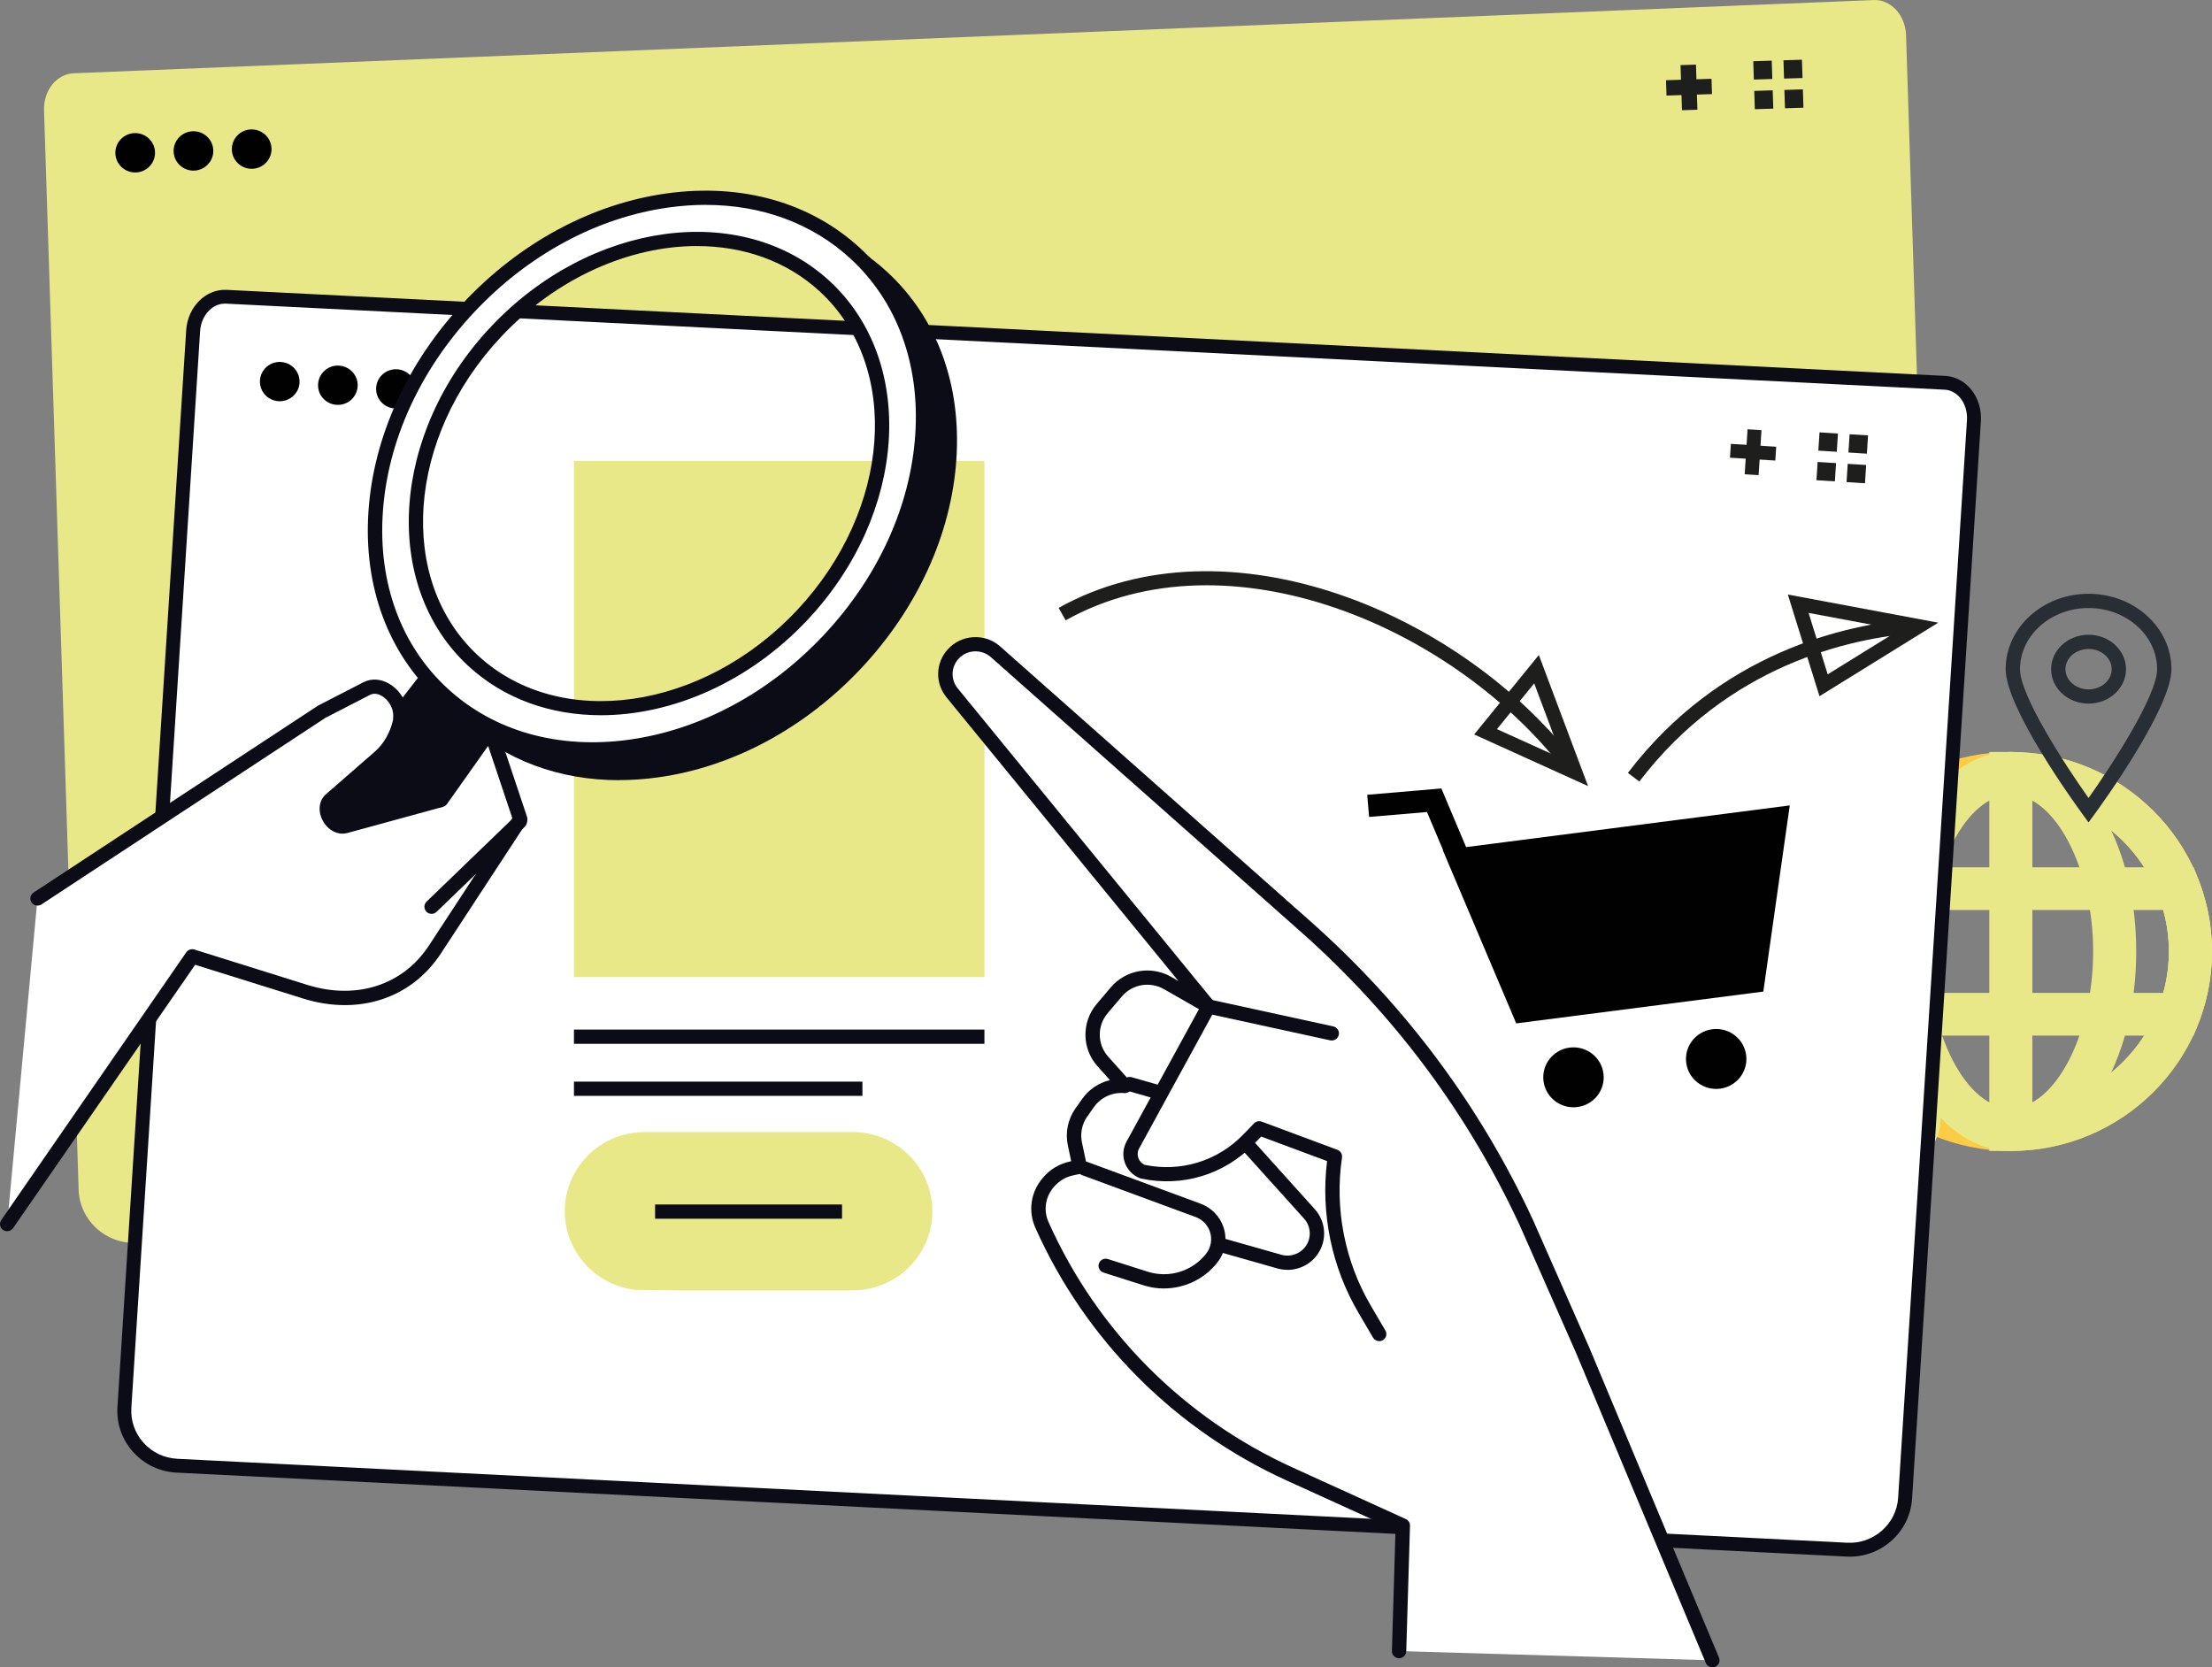 <?xml version="1.0" encoding="UTF-8"?>
<svg id="Capa_1" data-name="Capa 1" xmlns="http://www.w3.org/2000/svg" viewBox="0 0 643.11 484.77">
  <rect x="0" y="0" width="643.11" height="484.77" fill="#808080" stroke="none"/>
  <defs>
    <style>
      .cls-1 {
        fill: #e8e888;
      }

      .cls-2 {
        fill: #010101;
      }

      .cls-3 {
        fill: #0c0c17;
      }

      .cls-4 {
        fill: #fff;
      }

      .cls-5 {
        fill: #1e1e1c;
      }

      .cls-6 {
        fill: #292e34;
      }

      .cls-7 {
        fill: #fccc44;
      }
    </style>
  </defs>
  <g>
    <path class="cls-7" d="M584.62,334.62c-32.25,0-58.48-26.02-58.48-58s26.23-58,58.48-58,58.49,26.02,58.49,58-26.24,58-58.49,58ZM584.62,231.04c-25.34,0-45.96,20.45-45.96,45.58s20.62,45.58,45.96,45.58,45.97-20.45,45.97-45.58-20.62-45.58-45.97-45.58Z"/>
    <path class="cls-1" d="M584.62,334.62c-20.45,0-36.47-25.48-36.47-58s16.02-58,36.47-58,36.46,25.48,36.46,58-16.02,58-36.46,58ZM584.62,231.04c-12.76,0-23.95,21.3-23.95,45.58s11.19,45.58,23.95,45.58,23.94-21.3,23.94-45.58-11.19-45.58-23.94-45.58Z"/>
    <path class="cls-1" d="M584.62,334.62h-6.26v-116h6.26c32.25,0,58.49,26.02,58.49,58s-26.24,58-58.49,58ZM590.88,231.46v90.33c22.4-3.04,39.71-22.13,39.71-45.16s-17.31-42.12-39.71-45.16Z"/>
    <path class="cls-1" d="M637.77,301.08h-106.32l-1.52-4.02c-2.52-6.64-3.8-13.52-3.8-20.44s1.28-13.8,3.8-20.45l1.53-4.02h106.31l1.53,4.02c2.53,6.64,3.81,13.52,3.81,20.45s-1.28,13.82-3.81,20.45l-1.53,4.01ZM540.32,288.67h88.59c1.11-3.96,1.67-7.99,1.67-12.05s-.56-8.09-1.67-12.05h-88.58c-1.11,3.97-1.67,8.01-1.67,12.05s.56,8.08,1.67,12.05Z"/>
  </g>
  <g>
    <path class="cls-1" d="M548.76,340.78c8.84-.36,15.75-7.72,15.47-16.49l-10.07-314.09c-.19-5.78-4.37-10.35-9.35-10.19L21.48,21.3c-4.98.16-8.86,4.98-8.68,10.76l10.06,313.8c.28,8.89,7.82,15.84,16.78,15.47l509.13-20.57Z"/>
    <g>
      <path class="cls-2" d="M45.07,44.24c.1,3.16-2.4,5.8-5.58,5.9-3.18.1-5.85-2.38-5.95-5.54-.1-3.16,2.4-5.8,5.58-5.9,3.19-.1,5.85,2.38,5.95,5.54Z"/>
      <path class="cls-2" d="M62.01,43.7c.1,3.16-2.4,5.8-5.58,5.9s-5.85-2.38-5.95-5.54c-.1-3.16,2.4-5.8,5.58-5.9,3.18-.1,5.85,2.38,5.95,5.54Z"/>
      <path class="cls-2" d="M78.94,43.17c.1,3.16-2.4,5.8-5.58,5.9-3.18.1-5.85-2.38-5.95-5.54-.1-3.16,2.4-5.8,5.58-5.9,3.18-.1,5.85,2.38,5.95,5.54Z"/>
    </g>
    <g>
      <rect class="cls-5" x="488.8" y="18.82" width="4.49" height="13.12" transform="translate(-.56 15.73) rotate(-1.83)"/>
      <rect class="cls-5" x="484.44" y="23.15" width="13.23" height="4.46" transform="translate(-.56 15.74) rotate(-1.84)"/>
    </g>
    <g>
      <polygon class="cls-5" points="515.11 17.63 509.74 17.8 509.91 23.13 515.28 22.96 515.11 17.63 515.11 17.63"/>
      <polygon class="cls-5" points="515.39 26.26 510.02 26.43 510.19 31.75 515.56 31.58 515.39 26.26 515.39 26.26"/>
      <polygon class="cls-5" points="523.89 17.36 518.52 17.53 518.69 22.85 524.06 22.68 523.89 17.36 523.89 17.36"/>
      <polygon class="cls-5" points="524.16 25.98 518.79 26.15 518.96 31.48 524.33 31.31 524.16 25.98 524.16 25.98"/>
    </g>
  </g>
  <g>
    <g>
      <path class="cls-4" d="M536.93,450.53c8.83.48,16.4-6.19,16.95-14.95l20.01-313.28c.37-5.77-3.36-10.7-8.32-11.01l-499.76-25.02c-4.96-.31-9.29,4.12-9.66,9.88l-19.99,312.99c-.57,8.86,6.26,16.48,15.2,16.97l485.56,24.41Z"/>
      <path class="cls-3" d="M537.81,452.57c-.33,0-.66,0-.99-.03l-485.55-24.41c-4.88-.26-9.34-2.4-12.58-6.01-3.24-3.61-4.85-8.26-4.54-13.09L54.13,96.04c.44-6.87,5.72-12.1,11.81-11.77l499.73,25.02c6.1.38,10.68,6.28,10.25,13.15l-20.01,313.28c-.61,9.49-8.63,16.85-18.1,16.85ZM65.34,88.28c-3.71,0-6.88,3.51-7.16,8.01l-19.99,312.99c-.24,3.75,1.01,7.35,3.53,10.16,2.51,2.8,5.98,4.46,9.76,4.67l485.56,24.41c7.66.41,14.33-5.45,14.82-13.06l20.01-313.28c.3-4.65-2.59-8.64-6.42-8.88l-499.73-25.02c-.12,0-.25-.01-.37-.01Z"/>
    </g>
    <g>
      <path class="cls-2" d="M87.09,111.3c-.2,3.15-2.94,5.54-6.12,5.34-3.17-.2-5.59-2.91-5.39-6.06.2-3.15,2.94-5.54,6.11-5.34,3.18.2,5.59,2.92,5.39,6.06Z"/>
      <path class="cls-2" d="M103.98,112.36c-.2,3.15-2.94,5.54-6.12,5.34-3.18-.2-5.59-2.91-5.38-6.06.2-3.15,2.94-5.54,6.11-5.34,3.18.2,5.59,2.92,5.39,6.06Z"/>
      <path class="cls-2" d="M120.86,113.42c-.2,3.15-2.94,5.54-6.11,5.34-3.18-.2-5.59-2.91-5.39-6.06.2-3.15,2.94-5.54,6.12-5.34,3.17.2,5.58,2.92,5.38,6.06Z"/>
    </g>
    <g>
      <polygon class="cls-5" points="511.3 138.14 507.25 137.88 508.08 124.81 512.13 125.06 511.3 138.14"/>
      <polygon class="cls-5" points="516.15 133.9 502.97 133.07 503.23 129.05 516.41 129.88 516.15 133.9"/>
    </g>
    <g>
      <polygon class="cls-5" points="529 125.7 528.66 131.01 534.02 131.35 534.36 126.04 529 125.7 529 125.7"/>
      <polygon class="cls-5" points="528.45 134.3 528.11 139.61 533.47 139.95 533.81 134.64 528.45 134.3 528.45 134.3"/>
      <polygon class="cls-5" points="537.75 126.25 537.41 131.56 542.77 131.9 543.11 126.59 537.75 126.25 537.75 126.25"/>
      <polygon class="cls-5" points="537.2 134.85 536.86 140.16 542.22 140.5 542.56 135.19 537.2 134.85 537.2 134.85"/>
    </g>
  </g>
  <g>
    <path class="cls-2" d="M426.25,246.27l-7.19-17.04-21.56,1.84.55,6.44,16.83-1.43,4.67,11.06h-.09s20.36,48.02,20.36,48.02l.04.1h0l.96,2.27,71.84-9.25.35-2.44c2.24-15.83,4.49-31.65,6.74-47.48l.6-4.2-94.11,12.12Z"/>
    <path class="cls-2" d="M456.34,304.57c-4.81.62-8.21,4.99-7.58,9.76.62,4.77,5.03,8.14,9.84,7.52,4.81-.62,8.21-4.99,7.58-9.76-.62-4.77-5.03-8.14-9.84-7.52Z"/>
    <path class="cls-2" d="M497.83,299.23c-4.81.62-8.21,4.99-7.58,9.76.62,4.77,5.03,8.14,9.84,7.52,4.81-.62,8.21-4.99,7.58-9.76-.62-4.77-5.03-8.14-9.84-7.52Z"/>
  </g>
  <g>
    <path class="cls-5" d="M455.46,224.84c-32.28-42.7-98.5-70.78-145.63-44.5l-2.05-3.61c49.05-27.34,117.67,1.52,151.01,45.62l-3.34,2.48Z"/>
    <path class="cls-5" d="M461.71,228.54l-33.11-15.01,18.8-23.1,14.31,38.11ZM435.22,211.98l19.06,8.64-8.23-21.94-10.83,13.3Z"/>
  </g>
  <path class="cls-5" d="M476.61,227.21l-3.33-2.5c26.91-35.27,63.63-43.18,83.12-44.76l.34,4.13c-18.8,1.52-54.2,9.15-80.13,43.14Z"/>
  <path class="cls-5" d="M528.99,202.41l-9.2-29.56,43.73,8.18-34.53,21.38ZM525.82,178.19l5.56,17.86,20.87-12.92-26.42-4.94Z"/>
  <path class="cls-6" d="M607.22,239.1l-1.69-2.31c-2.29-3.13-22.41-30.93-22.41-42.24,0-12.09,10.81-21.92,24.1-21.92s24.1,9.83,24.1,21.92c0,11.31-20.12,39.11-22.41,42.24l-1.69,2.31ZM607.22,176.77c-10.99,0-19.93,7.98-19.93,17.78,0,7.74,13.11,27.84,19.93,37.46,6.82-9.62,19.93-29.73,19.93-37.46,0-9.8-8.94-17.78-19.93-17.78ZM607.22,204.56c-6.01,0-10.89-4.49-10.89-10.01s4.89-10.01,10.89-10.01,10.89,4.49,10.89,10.01-4.89,10.01-10.89,10.01ZM607.22,188.68c-3.71,0-6.72,2.64-6.72,5.87s3.01,5.87,6.72,5.87,6.72-2.63,6.72-5.87-3.01-5.87-6.72-5.87Z"/>
  <g>
    <rect class="cls-1" x="166.87" y="134" width="119.34" height="150.06"/>
    <rect class="cls-3" x="166.87" y="299.33" width="119.34" height="4.14"/>
    <rect class="cls-3" x="166.87" y="314.46" width="83.87" height="4.14"/>
  </g>
  <g>
    <path class="cls-1" d="M247.87,329.12h-60.46c-12.82,0-23.21,10.31-23.21,23.02h0c0,11.89,9.1,21.68,20.77,22.89l13,.13h49.9c12.82,0,23.21-10.31,23.21-23.02h0c0-12.71-10.39-23.02-23.21-23.02Z"/>
    <rect class="cls-3" x="190.46" y="350.18" width="54.35" height="4.14"/>
  </g>
  <g>
    <polygon class="cls-3" points="76.01 255.64 102.07 275.56 152.78 210.3 126.71 190.38 76.01 255.64"/>
    <g>
      <path class="cls-3" d="M256.52,80.6c-6.28-5.8-13.58-10-21.49-12.68.93.77,1.84,1.56,2.73,2.38,31.29,28.88,30.72,79.93-1.27,114.01-30,31.97-76.99,37.66-108.53,14.41,2.43,3.53,5.24,6.82,8.48,9.81,28.91,26.69,79.23,19.69,112.39-15.64,33.16-35.33,36.6-85.6,7.68-112.3Z"/>
      <path class="cls-3" d="M179.96,226.82c-17.37,0-33.04-5.79-44.94-16.77-3.23-2.98-6.19-6.4-8.78-10.16-.58-.83-.46-1.96.28-2.66.74-.7,1.87-.77,2.69-.17,31.15,22.97,76.62,16.89,105.76-14.16,15.12-16.11,23.57-36.55,23.81-57.57.23-20.94-7.73-39.95-22.43-53.52-.87-.8-1.75-1.57-2.65-2.32-.77-.64-.97-1.73-.48-2.6.5-.87,1.54-1.26,2.49-.94,8.4,2.84,15.88,7.25,22.24,13.12h0c14.45,13.34,21.59,32.72,20.1,54.56-1.48,21.68-11.31,43.22-27.67,60.66-16.36,17.43-37.33,28.7-59.03,31.71-3.86.54-7.66.8-11.37.8ZM138.24,207.36c13.49,12.23,32.11,17.39,52.52,14.56,20.76-2.89,40.84-13.7,56.55-30.44,15.71-16.74,25.14-37.38,26.56-58.12,1.41-20.58-5.26-38.78-18.78-51.25h0c-3.15-2.91-6.6-5.44-10.31-7.56,11.98,13.76,18.38,31.52,18.16,50.83-.25,22.05-9.1,43.48-24.92,60.34-27.18,28.95-67.98,37.16-99.79,21.63Z"/>
    </g>
    <g>
      <path class="cls-4" d="M248.73,73.71c-28.92-26.69-79.24-19.69-112.39,15.64-33.16,35.33-36.6,85.6-7.68,112.3,28.92,26.69,79.24,19.69,112.39-15.64,33.16-35.33,36.6-85.6,7.68-112.3ZM233.25,178.81c-28.22,30.07-71.05,36.03-95.66,13.31-24.61-22.72-21.68-65.51,6.54-95.58,28.22-30.07,71.05-36.03,95.66-13.31,24.61,22.72,21.68,65.51-6.54,95.58Z"/>
      <path class="cls-3" d="M172.17,219.94c-17.37,0-33.04-5.79-44.94-16.77-14.45-13.34-21.59-32.72-20.1-54.56,1.48-21.68,11.31-43.22,27.67-60.66,16.36-17.43,37.33-28.7,59.03-31.72,21.87-3.03,41.86,2.63,56.32,15.97,14.45,13.34,21.59,32.72,20.1,54.56-1.48,21.68-11.31,43.22-27.67,60.66-16.36,17.43-37.33,28.7-59.03,31.72-3.86.54-7.66.8-11.37.8ZM205.19,59.56c-3.52,0-7.12.25-10.77.76-20.76,2.89-40.84,13.7-56.55,30.44-15.71,16.74-25.15,37.38-26.56,58.12-1.41,20.58,5.26,38.78,18.78,51.25,13.52,12.48,32.31,17.77,52.89,14.91,20.76-2.89,40.84-13.7,56.55-30.44,15.71-16.74,25.15-37.38,26.56-58.12,1.41-20.58-5.26-38.78-18.78-51.25-11.12-10.26-25.8-15.66-42.12-15.66ZM174.7,207.94c-14.45,0-28.08-4.66-38.53-14.31-25.41-23.46-22.53-67.65,6.43-98.5,28.96-30.85,73.2-36.87,98.61-13.41,25.41,23.46,22.53,67.65-6.43,98.5-17.05,18.16-39.4,27.72-60.08,27.72ZM202.66,71.53c-19.54,0-40.77,9.13-57.01,26.43-27.39,29.18-30.37,70.75-6.64,92.65,23.72,21.91,65.32,15.98,92.71-13.2,27.39-29.18,30.37-70.75,6.64-92.65-9.66-8.92-22.28-13.22-35.7-13.22Z"/>
    </g>
    <g>
      <path class="cls-4" d="M10.9,261.2l82.62-54.29,13.08-6.74c4.27-2.2,10.02,2.58,9.8,8.16l-.05,1.19c-.95,4.3-3.05,7.97-6.04,10.58l-14.16,12.34c-3.02,2.63.43,8.8,4.32,7.74l27.76-7.59,14.36-20.28,8.65,25.86-24.8,37.88c-8.03,12.27-22.61,17.01-37.75,12.27l-32.81-10.26L2.09,355.88"/>
      <path class="cls-3" d="M2.08,357.95c-.41,0-.82-.12-1.18-.36-.95-.65-1.19-1.93-.54-2.88l53.8-77.85c.52-.75,1.47-1.07,2.35-.8l32.81,10.27c14.28,4.47,27.84.09,35.38-11.42l24.25-37.04-7.03-21.01-11.98,16.92c-.28.39-.69.68-1.15.8l-27.76,7.59c-2.72.74-5.61-.68-7.17-3.55-1.53-2.81-1.16-5.92.92-7.73l14.16-12.33c2.62-2.29,4.47-5.5,5.34-9.29l.04-1.01c.1-2.59-1.5-4.79-3.14-5.82-.75-.47-2.2-1.15-3.61-.42l-12.98,6.69-82.53,54.23c-.96.63-2.26.37-2.89-.58-.64-.95-.37-2.24.59-2.87l82.62-54.29c.06-.04.13-.08.19-.11l13.08-6.74c2.38-1.22,5.21-1.01,7.78.6,3.23,2.03,5.22,5.75,5.07,9.47l-.05,1.19c0,.12-.02.24-.05.36-1.05,4.74-3.37,8.78-6.7,11.69l-14.16,12.33c-.78.68-.37,1.99,0,2.66.5.91,1.46,1.78,2.39,1.53l27.04-7.4,13.93-19.67c.45-.64,1.22-.97,2.01-.86.78.11,1.43.65,1.68,1.4l8.65,25.86c.2.6.11,1.25-.23,1.78l-24.8,37.88c-8.6,13.14-23.98,18.17-40.13,13.12l-31.34-9.8L3.81,357.05c-.41.58-1.06.9-1.72.9Z"/>
    </g>
    <g>
      <line class="cls-4" x1="125.48" y1="263.62" x2="151.14" y2="238.88"/>
      <path class="cls-3" d="M125.48,265.69c-.54,0-1.09-.21-1.5-.63-.8-.82-.78-2.13.04-2.93l25.65-24.74c.83-.8,2.15-.78,2.95.04.8.82.78,2.13-.04,2.93l-25.65,24.74c-.41.39-.93.59-1.45.59Z"/>
    </g>
  </g>
  <g>
    <g>
      <path class="cls-4" d="M497.88,482.7l-37.73-90.16-16.42-37.21c-15.2-32.69-37.01-61.93-64.08-85.92l-90.19-79.91c-3.61-3.2-9.15-2.88-12.37.7-2.85,3.18-2.96,7.93-.26,11.24l74.54,91.17-11.91-6.82c-4.96-2.84-11.26-1.74-14.93,2.62l-4.13,4.89c-3.75,4.44-3.66,10.95.23,15.28l6.41,7.15c-4.2-.37-8.28,1.52-10.7,4.94l-1.95,2.76c-1.87,2.65-2.55,5.94-1.88,9.11l1.41,6.64-2.5.54c-2.56.56-4.87,1.94-6.55,3.95l-.21.25c-2.86,3.42-3.53,8.15-1.72,12.21h0c14.3,32.05,39.92,57.8,72.04,72.41l32.87,14.96-1.09,36.52"/>
      <path class="cls-3" d="M497.88,484.77c-.82,0-1.59-.48-1.93-1.28l-37.73-90.16-16.41-37.17c-15.15-32.59-36.54-61.27-63.55-85.2l-90.19-79.92c-1.33-1.18-3.04-1.75-4.82-1.67-1.78.1-3.41.88-4.6,2.2-2.18,2.43-2.27,6.03-.2,8.56l74.54,91.17c.63.78.62,1.89-.03,2.65-.65.76-1.76.95-2.63.45l-11.91-6.82c-4.09-2.34-9.26-1.43-12.29,2.15l-4.13,4.89c-3.07,3.63-2.99,9.04.19,12.58l6.41,7.15c.57.63.69,1.55.31,2.31-.39.76-1.17,1.21-2.05,1.13-3.42-.3-6.82,1.25-8.81,4.07l-1.95,2.76c-1.53,2.17-2.09,4.9-1.54,7.5l1.41,6.64c.24,1.11-.48,2.2-1.6,2.45l-2.5.54c-2.1.46-4.01,1.61-5.39,3.25l-.22.26c-2.37,2.82-2.91,6.67-1.41,10.04,14.11,31.61,39.32,56.96,71,71.37l32.87,14.96c.76.35,1.24,1.11,1.22,1.94l-1.09,36.52c-.03,1.12-.96,2.01-2.08,2.01h-.06c-1.15-.03-2.06-.99-2.03-2.13l1.05-35.15-31.62-14.38c-32.61-14.84-58.56-40.92-73.08-73.46-2.15-4.81-1.38-10.32,2.02-14.37l.22-.26c1.96-2.34,4.69-3.98,7.7-4.64l.47-.1-.98-4.63c-.79-3.71.02-7.62,2.21-10.72l1.95-2.76c1.95-2.77,4.85-4.69,8.08-5.48l-3.64-4.06c-4.54-5.06-4.65-12.79-.27-17.99l4.13-4.89c4.34-5.13,11.73-6.43,17.57-3.08l2.14,1.23-67.44-82.48c-3.36-4.11-3.23-9.96.32-13.92,1.93-2.15,4.58-3.42,7.48-3.58,2.91-.17,5.68.8,7.84,2.72l90.19,79.91c27.44,24.32,49.17,53.45,64.58,86.59l16.44,37.25,37.74,90.19c.44,1.05-.06,2.27-1.13,2.7-.26.11-.53.16-.8.16Z"/>
    </g>
    <path class="cls-3" d="M401,389.91c-.72,0-1.42-.37-1.81-1.03l-4.21-7.17c-7.81-13.29-11.03-28.9-9.15-44.15l-19.16-7.13-2.26,2.33c-8.48,8.74-20.69,12.44-32.65,9.88-.11-.02-.22-.05-.32-.09-2.04-.79-3.63-2.41-4.38-4.44-.75-2.03-.58-4.3.46-6.2l22.02-40.28c.44-.81,1.37-1.23,2.28-1.03l35.82,7.81c1.12.24,1.84,1.35,1.59,2.47-.25,1.12-1.37,1.81-2.49,1.58l-34.29-7.47-21.27,38.91c-.48.88-.55,1.87-.21,2.81.33.89.98,1.58,1.84,1.95,10.47,2.17,21.15-1.09,28.58-8.75l3.21-3.31c.58-.6,1.46-.79,2.24-.5l22,8.19c.92.34,1.47,1.28,1.33,2.24-2.2,14.84.78,30.16,8.4,43.12l4.21,7.17c.58.99.24,2.25-.75,2.83-.33.19-.69.28-1.05.28Z"/>
    <path class="cls-3" d="M338.41,374.6c-1.99,0-4-.3-5.97-.93l-11.61-3.69c-1.1-.35-1.7-1.51-1.35-2.6.35-1.09,1.52-1.68,2.62-1.34l11.61,3.69c6.21,1.97,13.05-.16,17-5.31,1.41-1.84,1.79-4.23,1.03-6.41-.67-1.91-2.14-3.42-4.04-4.15l-33.11-12.21c-1.08-.4-1.63-1.59-1.23-2.66.4-1.07,1.61-1.61,2.68-1.22l33.13,12.22c3.07,1.18,5.43,3.61,6.5,6.66,1.22,3.49.61,7.33-1.65,10.27-3.77,4.92-9.61,7.67-15.63,7.67Z"/>
    <path class="cls-3" d="M374.32,369.18c-.98,0-1.97-.13-2.95-.41l-17.44-4.95c-1.11-.31-1.75-1.46-1.43-2.56.32-1.1,1.48-1.73,2.58-1.42l17.44,4.95c2.71.77,5.6-.27,7.18-2.6,1.62-2.4,1.43-5.6-.47-7.79l-18.37-20.4c-.77-.85-.69-2.16.17-2.92.86-.76,2.17-.69,2.95.17l18.4,20.43c3.14,3.63,3.46,8.89.79,12.83-2.02,2.98-5.35,4.68-8.84,4.68Z"/>
    <path class="cls-3" d="M337,319.68c-.19,0-.39-.03-.58-.08l-8.54-2.44c-1.11-.32-1.75-1.46-1.43-2.56.32-1.1,1.47-1.73,2.58-1.42l8.54,2.44c1.11.32,1.75,1.46,1.43,2.56-.26.91-1.1,1.5-2,1.5Z"/>
  </g>
</svg>